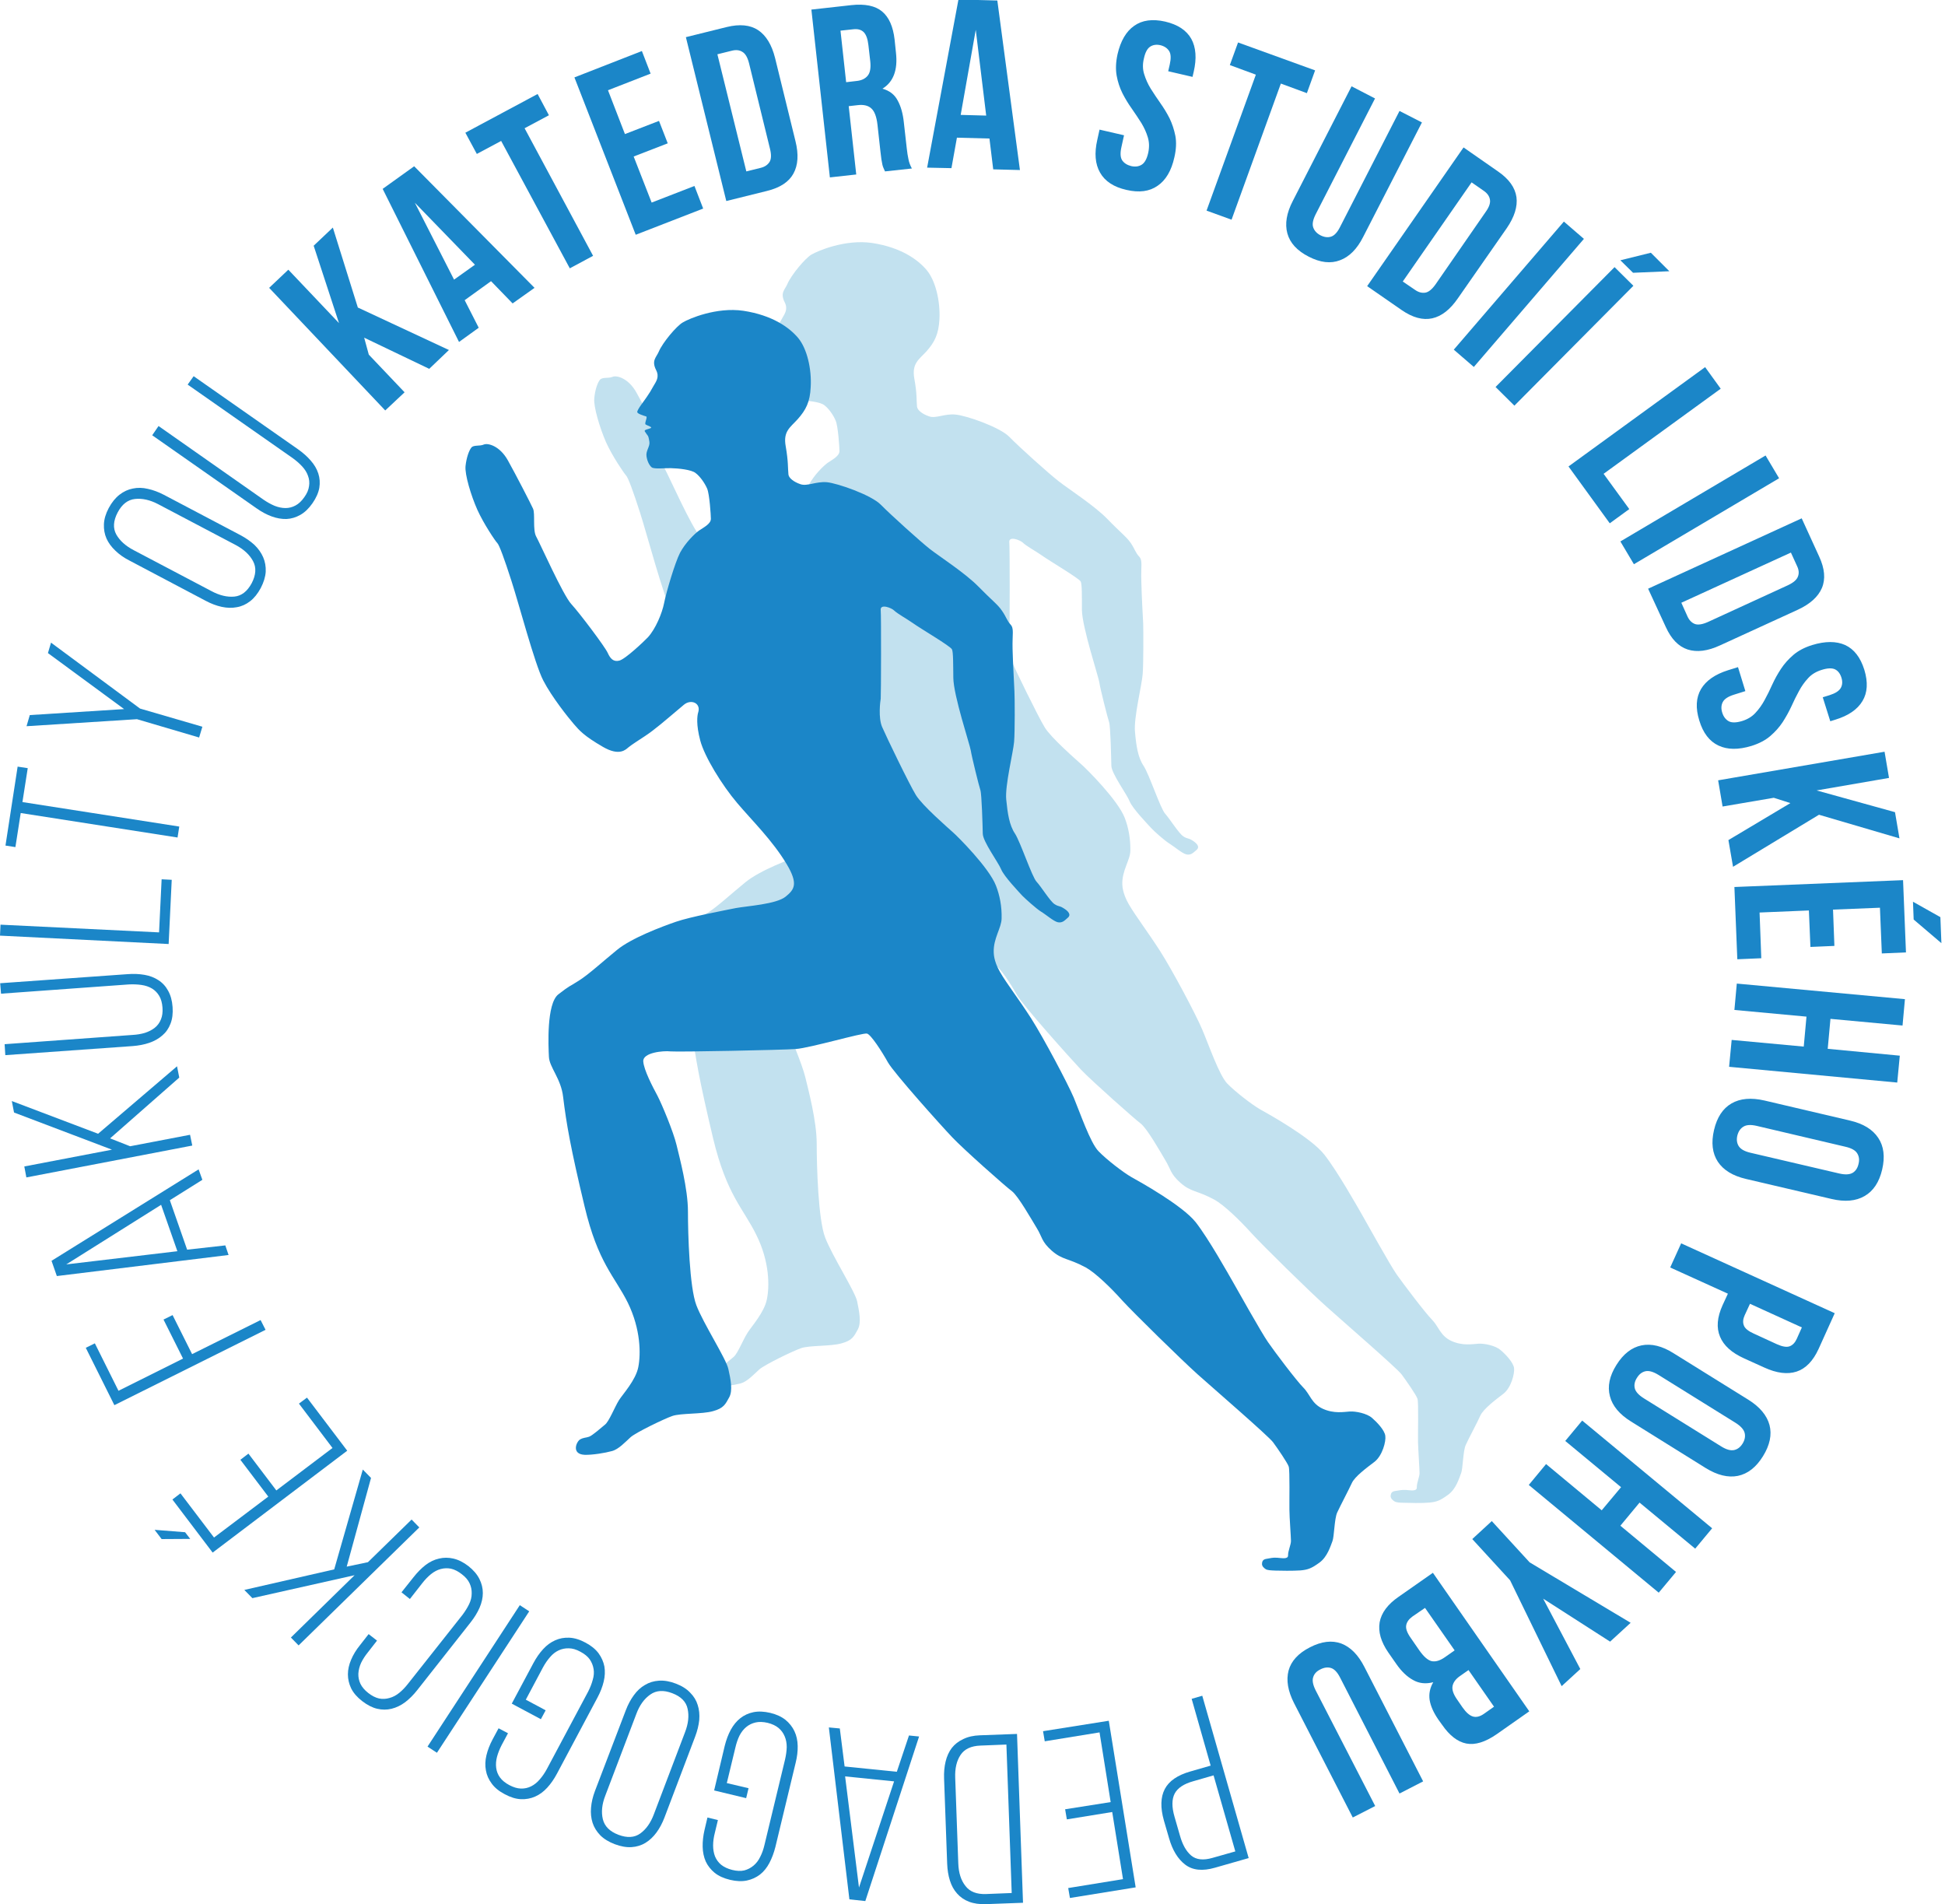 <svg version="1.2" xmlns="http://www.w3.org/2000/svg" viewBox="0 0 1136 1112" width="1136" height="1112"><style>.a{fill:#c2e1ef}.b{fill:#1b86c8}</style><path class="a" d="m436.7 778.2c2.4-3.8 9.7-11.8 11.2-19.4 1.6-7.6 1.6-22-6.1-37.5-7.6-15.6-17.3-23.2-25.3-56.5-7.9-33.3-10.6-48.1-12.4-63.8-1.3-10.7-8.1-17.4-8.4-23.4-0.2-6.1-1.4-30.9 5.6-36.4 7-5.5 6-4.3 11.8-8 5.8-3.6 13.7-11 22.3-18 8.6-7 26.1-13.6 34.6-16.5 8.4-2.9 28.5-6.7 35-7.9 6.4-1.3 23.6-2.3 29-6.8 5.1-4.1 7.5-7.3 0.6-18.9-8.4-14-19.9-25.2-28.9-35.7-8.9-10.6-19-27.1-21.5-36.5-2.6-9.4-1.9-14.6-1.2-16.5 1.7-5.3-4.1-8-8.5-4.3-12 10-16.7 14.2-22.8 18.3-3.1 2.1-7.2 4.6-9.4 6.4-1.7 1.3-5.3 5.4-15-0.2-11.1-6.5-13.7-9.6-17-13.3-3.2-3.7-12.8-15.8-17.8-25.5-5.1-9.6-14.5-45.4-18.6-58.2-4.1-12.8-7.1-20.9-8.3-22-1.1-1.2-8-11.2-11.7-19.5-3.6-8.3-7.3-20.6-6.8-25.4 0.4-4.9 1.9-9.2 3.3-10.9 1.4-1.7 4.9-0.7 7.3-1.7 2.4-1.1 9.3 0.7 14 9.1 4.7 8.4 13.4 25.3 14.8 28.2 1.4 2.9-0.3 12.5 1.8 16.4 2.2 3.9 15.7 34.3 20.6 39.4 4.8 5.2 19.7 25 21.2 28.4 1.5 3.3 3.2 5.5 6.8 4.6 3.5-0.9 14.4-11.3 16.6-13.6 4.6-4.9 8.4-14 9.6-20.1 1.2-6.1 6.2-23.5 9.3-29.3 3.1-5.8 8.4-11 11-12.9 2.6-1.8 6.9-3.9 6.9-6.9 0-2.1-0.8-14.5-2.2-17.7-1.3-3.2-4-7.1-6.7-9.1-2.4-1.9-9.9-2.7-14.6-2.8-3.2-0.1-9.6 0.7-11-0.5-1.4-1.1-2.6-3.5-3.1-6.5-0.4-2.9 2.1-5.7 1.7-8.3-0.4-2.5-0.6-3.4-1.1-4-0.8-0.9-1-1.2-1.6-2.2-0.5-1 2.4-1.3 3.5-1.9 1.1-0.6-1.6-1.3-2.9-2.1-0.9-0.6 1.2-4.4 0.2-4.7-2.2-0.7-5-1.6-5.1-2.5-0.2-1.4 4.2-6.9 5.5-8.8 1.3-2 2.6-3.9 4-6.5 1.4-2.6 3.5-5.1 1.4-9.3-2.8-5.6 0.2-7.3 1.6-10.7 2.3-5.3 10.3-14.9 14-17.1 3.7-2.2 19.8-9.1 35.5-6.8 16.9 2.6 26.7 9.7 31.9 15.9 5.2 6.3 7.9 18.1 7.4 28.6-0.5 8.8-2.8 13.4-7.6 18.8-4.4 4.8-8.6 7-7.1 15.8 1.7 9.2 1.2 12.7 1.6 16.5 0.3 2.2 3.3 4.4 7.2 5.7 3.9 1.3 8.9-1.7 15.2-1.1 6.3 0.5 26.1 7.4 31.6 13.1 5.5 5.7 23.1 21.5 28.8 25.9 5.6 4.4 20.7 14.1 28.3 21.9 7.5 7.8 11.3 10.5 13.8 14.2 2.4 3.6 2.7 5.6 4.9 7.9 2.1 2.4 0.9 5.3 1.2 14.2 0.2 8.8 0.9 21.4 1.1 25 0.1 3.7 0.2 23.2-0.3 29.3-0.4 6.1-5.3 25.6-4.5 33.7 0.7 8.1 1.7 15 5 19.9 3.3 4.9 9.9 25.2 12.7 28.1 2.7 3 7.9 11.4 10.5 13.1 2.6 1.7 2.5 0.7 5.3 2.4 2.7 1.7 4.6 3.8 2.4 5.6-2.2 1.9-3.2 3-5.7 2.6-2.6-0.5-7.2-4.6-10-6.3-2.9-1.8-8.9-7.1-10.8-9.2-1.9-2.1-10.9-11.4-12.5-15.5-1.6-4.1-10.6-16.2-10.7-20.8-0.1-4.7-0.5-23.1-1.3-25.4-0.8-2.3-5.2-19.6-5.7-23.1-0.4-3.4-10-32-10.2-42.5 0-7.5 0.1-15.1-0.7-16.6-1-1.9-18.5-12.2-22.5-15.1-4-2.8-9.3-5.6-11.3-7.6-1.4-1.4-8.5-4.3-7.9 0 0.3 2.3 0.3 49.9 0 51.5-0.2 1.6-1.5 11.1 0.8 16.5 2.3 5.4 16.1 33.8 19.9 39.9 3.7 6.1 18.3 18.8 21.3 21.5 3 2.6 21.4 20.9 25.4 31.3 2.2 5.6 3.4 12.2 3.3 19.2-0.1 5.6-5 11.6-4.7 19.8 0.2 4.5 2.3 8.9 3.8 11.5 4 6.9 10.8 15.7 18.2 27.2 7.3 11.4 21.1 37.4 24.7 46 3.7 8.6 9.8 26.5 14.6 31.5 4.8 4.9 14.4 12.3 19.1 15 4.7 2.6 29.9 16.6 37.6 26.5 7.7 9.8 19.1 30.1 21.5 34.2 2.4 4.2 16.9 30.3 20.7 35.7 3.8 5.4 16.7 22.5 20.7 26.5 3.9 4 4.8 9.4 11.3 12.4 6.6 3 12.4 1.8 15.9 1.6 3.4-0.2 9.8 1.1 12.8 3.7 3 2.5 7.4 7.2 7.9 10.5 0.4 3.3-1.7 11.6-6.3 15.1-4.6 3.5-11.6 8.8-13.4 12.7-1.7 3.9-6.8 13.3-8.5 17.1-1.7 3.7-1.6 14-2.8 16.7-1.1 2.8-2.8 9-7.5 12.4-4.6 3.4-6.7 4.2-11.1 4.6-4.4 0.4-11.7 0.2-14.5 0.1-2.8 0-4.8-0.2-5.7-0.8-0.9-0.5-2.4-1.7-2.3-3.3 0.2-1.6 0.7-2.5 2.8-2.8 2.1-0.3 3.4-0.7 6.1-0.6 2.7 0.2 6.4 1 6.4-1.4-0.1-2.7 1.6-6.2 1.6-8.4 0-2.3-0.8-14-0.9-18.2-0.1-4.1 0.4-22.9-0.3-25.2-0.7-2.2-6.7-10.8-9.3-14.3-2.6-3.5-34.1-30.8-43.8-39.5-9.8-8.7-37.5-35.9-44.1-43.2-6.7-7.4-15.8-16.2-21.4-19.3-10.4-5.6-13.5-4.3-19.8-9.8-6.1-5.4-5.7-8.1-8.8-13.1-3-5.1-10.8-18.8-14.5-21.6-3.6-2.7-28.4-24.7-34.8-31.4-6.4-6.8-34.1-37.7-37.6-43.9-3.5-6.3-10-16.2-12.3-16.8-2.3-0.6-33.1 8.4-41.5 9-8.4 0.6-68.5 1.8-73.1 1.4-4.6-0.5-16.4 0.7-16.1 5.8 0.4 5 5.6 15 8.3 20.1 2.8 5.2 9.3 21.1 11.2 28.6 1.8 7.5 6.7 25.7 6.7 39 0 13.3 0.9 44.2 4.9 54.7 4 10.6 17.4 31.4 18.7 37.3 1.2 5.8 2.6 12.5 0.4 16.5-2.2 4-3.2 6.4-9.5 8.1-6.3 1.8-18.7 1.1-23.6 2.8-4.9 1.7-21.4 9.7-24.5 12.5-3 2.7-6.9 7-10.8 8.1-3.9 1-11.3 2.2-15.8 2.1-8.1-0.2-5.1-7.7-2.9-9 2.2-1.2 3.5-0.9 5.4-1.6 1.9-0.6 6.8-5.1 9.2-7 2.3-1.8 5.6-10.3 8.2-14.2z"/><path class="b" d="m212.7 197.2l2.7 9.9 20.9 22-11.3 10.6-67.8-71.6 11.2-10.6 29.6 31.2-14.8-45.2 11.2-10.6 14.6 46.7 53.2 24.8-11.5 11z"/><path fill-rule="evenodd" class="b" d="m312.2 168.1l-12.8 9.1-12.6-13-15.4 11.1 8.2 16.1-11.5 8.3-44.6-89.4 18.4-13.2zm-47-4.8l12.2-8.7-35.1-36.2z"/><path class="b" d="m271.8 77.5l42.2-22.6 6.6 12.4-14.2 7.6 40 74.5-13.6 7.3-40.1-74.4-14.2 7.6z"/><path class="b" d="m365 78.3l19.9-7.7 5.1 13.1-19.9 7.7 10.5 26.9 25-9.7 5.1 13.2-39.4 15.3-35.8-91.9 39.4-15.4 5.1 13.2-24.9 9.7z"/><path fill-rule="evenodd" class="b" d="m400.6 21.7l23.8-5.9q11.4-2.8 18.4 1.8 7 4.7 9.9 16.3l11.9 48.5q2.9 11.6-1.2 19-4 7.3-15.4 10.1l-23.8 5.9zm18.4 10l16.9 68.4 8.5-2.1q3.5-0.9 5.1-3.5 1.5-2.5 0.2-7.7l-12.2-49.8q-1.3-5.2-3.9-6.7-2.5-1.6-6.1-0.7z"/><path fill-rule="evenodd" class="b" d="m516.9 100.1q-0.4-1-0.8-1.8-0.4-0.8-0.7-2-0.3-1.3-0.6-3.2-0.3-2-0.6-4.9l-1.7-15.4q-0.8-6.9-3.5-9.4-2.7-2.6-8-2l-5.3 0.6 4.4 39.9-15.4 1.7-10.8-98 23.3-2.6q12-1.3 18 3.7 6 5 7.3 16.4l0.8 7.7q1.7 15.1-7.9 21 6.2 1.7 8.9 6.9 2.8 5.1 3.6 12.8l1.7 15.1q0.4 3.7 1 6.4 0.5 2.7 2 5.4zm-26-82.2l3.3 30.1 6-0.7q4.3-0.4 6.5-3 2.2-2.5 1.6-8.4l-1.1-9.6q-0.6-5.3-2.7-7.5-2.2-2.2-6.2-1.7z"/><path fill-rule="evenodd" class="b" d="m595.7 99.3l-15.6-0.4-2.2-18-19-0.5-3.2 17.8-14.2-0.3 18.3-98.2 22.7 0.6zm-34.6-32.2l14.9 0.4-6.1-50.1z"/><path class="b" d="m652.7 31.7q2.7-11.7 9.7-16.6 7-5 18.1-2.5 11.1 2.6 15.3 10.1 4.1 7.5 1.4 19.2l-0.7 3-14.2-3.3 0.9-3.9q1.2-5.3-0.3-7.8-1.6-2.6-5.1-3.5-3.6-0.8-6.1 0.9-2.5 1.7-3.6 6.9-1.2 4.9 0.2 9.2 1.3 4.3 3.8 8.4 2.6 4.1 5.6 8.4 3 4.2 5.4 8.9 2.3 4.8 3.4 10.3 1 5.6-0.6 12.5-2.6 11.7-9.8 16.6-7.1 5-18.2 2.4-11.1-2.5-15.4-10.1-4.3-7.5-1.6-19.2l1.3-5.9 14.3 3.3-1.5 6.8q-1.2 5.3 0.4 7.8 1.7 2.5 5.3 3.4 3.5 0.8 6.1-0.8 2.6-1.6 3.8-6.8 1.1-4.9-0.2-9.2-1.3-4.3-3.8-8.4-2.6-4.1-5.6-8.4-3-4.2-5.4-8.9-2.4-4.8-3.4-10.3-1-5.6 0.5-12.5z"/><path class="b" d="m723.1 24.8l45 16.3-4.8 13.3-15.2-5.6-28.8 79.5-14.6-5.3 28.8-79.4-15.2-5.6z"/><path class="b" d="m803.1 57.5l-34.7 67.7q-2.4 4.8-1.4 7.6 1 2.9 4.2 4.6 3.3 1.7 6.2 0.8 2.9-0.9 5.3-5.7l34.7-67.7 13.1 6.7-34.3 66.8q-5.4 10.7-13.6 13.7-8.1 3.1-18.2-2.1-10.2-5.2-12.5-13.6-2.3-8.4 3.2-19l34.3-66.9z"/><path fill-rule="evenodd" class="b" d="m854.8 86.1l20.1 14q9.6 6.6 10.8 15 1.1 8.3-5.7 18.2l-28.5 40.9q-6.8 9.9-15 11.7-8.2 1.8-17.8-4.8l-20.2-14zm4.7 20.4l-40.2 57.9 7.2 4.9q3 2.1 6 1.6 2.9-0.5 6-4.9l29.2-42.2q3.1-4.3 2.5-7.3-0.5-2.9-3.5-5z"/><path class="b" d="m913.4 129.4l11.7 10.1-64.3 74.8-11.7-10.1z"/><path class="b" d="m943 156l11 10.9-69.5 70-11-10.9zm32 2.4l-21.2 0.9-7.4-7.3 17.8-4.4z"/><path class="b" d="m995.9 214.4l9.1 12.6-68.4 49.7 15 20.6-11.4 8.3-24.1-33.2z"/><path class="b" d="m1031.2 266l7.9 13.3-84.8 50.2-7.9-13.3z"/><path fill-rule="evenodd" class="b" d="m1052.3 302.7l10.2 22.3q4.9 10.6 1.6 18.4-3.3 7.7-14.1 12.7l-45.4 20.8q-10.8 5-18.9 2.4-8-2.6-12.8-13.2l-10.3-22.3zm-6.3 20l-64 29.3 3.6 8q1.5 3.3 4.3 4.4 2.8 1 7.7-1.2l46.6-21.4q4.9-2.3 5.9-5.1 1.1-2.8-0.5-6.1z"/><path class="b" d="m1058.4 376.7q11.5-3.5 19.3 0 7.8 3.6 11.2 14.5 3.3 10.9-1.1 18.2-4.4 7.4-15.9 10.9l-2.9 0.9-4.4-14 3.9-1.2q5.1-1.6 6.6-4.2 1.5-2.6 0.4-6.1-1.1-3.5-3.7-4.8-2.7-1.3-7.8 0.3-4.9 1.5-7.9 4.8-3.1 3.3-5.4 7.6-2.3 4.2-4.4 8.9-2.2 4.7-5.1 9.2-2.9 4.4-7.2 8.1-4.3 3.7-11 5.8-11.5 3.5-19.3-0.2-7.9-3.7-11.2-14.6-3.4-10.9 1-18.4 4.4-7.4 15.8-11l5.8-1.8 4.3 14-6.7 2.1q-5.1 1.6-6.5 4.3-1.4 2.7-0.3 6.2 1.1 3.5 3.8 5 2.6 1.4 7.7-0.1 4.9-1.5 7.9-4.8 3.1-3.3 5.4-7.6 2.3-4.2 4.4-8.9 2.2-4.8 5.1-9.2 2.9-4.4 7.2-8.1 4.3-3.7 11-5.8z"/><path class="b" d="m1045.7 469l-9.7-3.1-29.9 5.1-2.6-15.3 97.2-16.7 2.6 15.3-42.3 7.3 45.8 12.7 2.6 15.3-47-13.8-50.2 30.4-2.7-15.6z"/><path class="b" d="m1070.6 531.2l0.8 21.2-14 0.6-0.9-21.3-28.8 1.2 1 26.7-14 0.6-1.7-42.2 98.5-4 1.7 42.2-14.1 0.6-1.1-26.7zm63.3 19.6l-16.2-13.8-0.4-10.4 16 9z"/><path class="b" d="m1013 589.8l1.4-15.4 98.2 9.1-1.4 15.4-42.1-3.9-1.6 17.5 42.1 4-1.5 15.7-98.2-9.2 1.5-15.7 42.1 3.9 1.6-17.5z"/><path fill-rule="evenodd" class="b" d="m1080.5 654.4q11.6 2.7 16.5 10.1 4.9 7.3 2.3 18.5-2.6 11.1-10.3 15.5-7.6 4.4-19.2 1.7l-50-11.7q-11.6-2.7-16.5-10.1-4.8-7.4-2.2-18.5 2.6-11.1 10.2-15.5 7.6-4.4 19.3-1.7zm-54.5 3.1q-5.2-1.2-7.8 0.5-2.6 1.6-3.5 5.2-0.8 3.5 0.8 6.1 1.7 2.7 6.9 3.9l51.8 12.1q5.2 1.2 7.9-0.4 2.6-1.6 3.4-5.2 0.9-3.5-0.8-6.2-1.6-2.6-6.8-3.8z"/><path fill-rule="evenodd" class="b" d="m1062.2 787.7q-4.9 10.7-12.9 13.3-8 2.6-18.9-2.4l-11.7-5.3q-10.9-4.9-14.1-12.7-3.3-7.8 1.5-18.4l3.1-6.7-33.7-15.3 6.4-14.1 89.7 40.8zm-9.8-12.5l-30.3-13.8-3.1 6.7q-1.5 3.3-0.5 5.9 0.9 2.6 5.8 4.8l13.5 6.2q4.9 2.2 7.5 1.2 2.6-1 4.1-4.3z"/><path fill-rule="evenodd" class="b" d="m1021.1 817.4q10.1 6.3 12.4 14.8 2.2 8.5-3.8 18.2-6 9.7-14.7 11.5-8.6 1.7-18.8-4.6l-43.5-27.1q-10.2-6.3-12.4-14.8-2.3-8.6 3.8-18.3 6-9.6 14.6-11.4 8.7-1.8 18.8 4.6zm-52.5-14.5q-4.6-2.8-7.6-2.1-3 0.7-4.9 3.8-2 3.1-1.3 6.1 0.7 3 5.3 5.9l45.2 28.1q4.5 2.8 7.6 2.1 3-0.7 4.9-3.8 1.9-3.1 1.2-6.1-0.7-3-5.2-5.9z"/><path class="b" d="m914.2 841.5l9.9-11.9 75.9 62.9-9.9 11.9-32.5-26.9-11.2 13.5 32.5 27-10.1 12.1-75.9-62.9 10.1-12.2 32.5 27 11.3-13.5z"/><path class="b" d="m893.4 912.4l59 35.3-12 11-39.1-25.1 21.7 41.1-10.9 10-30.1-61.8-22.1-24.1 11.4-10.5z"/><path fill-rule="evenodd" class="b" d="m874.1 1012.8q-10 6.9-17.7 5.4-7.6-1.5-14.1-10.9l-2.1-2.9q-4.3-6.2-5.2-11.6-0.8-5.4 2.1-10.4-6.6 1.7-11.8-1.3-5.3-2.9-9.8-9.4l-4.6-6.6q-6.5-9.4-5.1-17.7 1.5-8.3 11.1-14.9l20-14 56.3 80.9zm-24.5-49l-17.3-24.8-7.3 5q-3.2 2.3-3.7 5.2-0.5 2.9 2.7 7.4l4.9 7.1q3.9 5.6 7.3 6.4 3.4 0.7 7.7-2.3zm23 32.9l-14.9-21.4-5 3.5q-3.6 2.5-4.3 5.7-0.7 3.3 2.7 8.1l3.1 4.5q3.1 4.4 6 5.3 2.9 0.9 6.3-1.4z"/><path class="b" d="m817.4 1047.4l-34.7-67.7q-2.4-4.7-5.3-5.6-2.9-0.9-6.2 0.8-3.3 1.6-4.2 4.5-1 2.9 1.4 7.7l34.8 67.6-13.1 6.7-34.3-66.8q-5.4-10.6-3.2-19 2.3-8.4 12.5-13.6 10.1-5.2 18.3-2.2 8.1 3.1 13.5 13.7l34.3 66.8z"/><path fill-rule="evenodd" class="b" d="m709.7 1090.7q-11 3.2-17.5-1.8-6.4-4.9-9.4-15.4l-3-10.3q-3.2-11.3 0.5-18.4 3.7-7.1 15-10.3l11.8-3.4-11.1-39 6.2-1.8 27.1 94.8zm-12.7-50.5q-8.3 2.3-10.9 7.2-2.6 5-0.1 13.6l3.2 11.1q2.2 7.8 6.5 11.5 4.4 3.7 12.4 1.4l13.4-3.8-12.7-44.4z"/><path class="b" d="m623.1 1062.5l-1-5.9 26.6-4.2-6.5-40.7-32 5.2-1-5.9 38.4-6.1 15.7 97.3-38.4 6.2-1-5.8 32-5.2-6.3-39.2z"/><path fill-rule="evenodd" class="b" d="m575.9 1112q-5.7 0.2-9.9-1.4-4.2-1.6-7-4.8-2.8-3.1-4.2-7.6-1.4-4.4-1.6-9.9l-1.8-49.6q-0.2-5.5 0.9-10 1.1-4.6 3.6-7.9 2.6-3.3 6.7-5.2 4.1-2 9.7-2.2l21.7-0.8 3.5 98.6zm-3.2-92.6q-8.3 0.3-11.7 5.5-3.4 5.1-3.1 13.3l1.8 50.1q0.3 8.2 4.2 13.1 3.8 5 12 4.7l15-0.6-3.1-86.7z"/><path fill-rule="evenodd" class="b" d="m523.8 1034.7l7.1-21.2 5.9 0.6-31.4 96.1-9.3-1-12-100.4 6.4 0.6 2.8 22.2zm-1.6 5.6l-28.6-2.9 8.1 64.9z"/><path class="b" d="m426.4 1097.8q-5.5-1.3-9-4.1-3.4-2.8-5.2-6.6-1.7-3.9-1.8-8.6-0.1-4.7 1.1-9.9l1.7-7.2 6.1 1.5-1.8 7.5q-1 3.9-1 7.3 0 3.5 1.1 6.4 1.2 2.9 3.6 4.9 2.5 2 6.4 3 4 1 7.1 0.3 3-0.8 5.4-2.8 2.4-2 3.9-5.1 1.6-3.1 2.5-7l12-49.8q0.9-3.9 1-7.3 0-3.5-1.2-6.3-1.2-2.9-3.6-4.9-2.4-2-6.4-3-4-0.9-7-0.2-3.1 0.7-5.5 2.7-2.3 1.9-3.9 5-1.5 3.1-2.4 7l-5 20.7 12.7 3-1.4 5.8-18.7-4.5 6.2-26.1q1.3-5.2 3.5-9.3 2.3-4.2 5.6-6.8 3.3-2.6 7.6-3.5 4.4-0.9 9.9 0.4 5.4 1.3 8.9 4.1 3.4 2.8 5.2 6.6 1.8 3.8 1.9 8.6 0.1 4.7-1.2 9.9l-11.8 49q-1.3 5.2-3.5 9.4-2.2 4.2-5.5 6.8-3.4 2.6-7.7 3.5-4.3 0.9-9.8-0.4z"/><path fill-rule="evenodd" class="b" d="m388.1 1061.4q-1.9 5-4.7 8.8-2.8 3.8-6.4 6-3.6 2.2-8.1 2.5-4.5 0.3-9.8-1.7-5.3-2-8.5-5.2-3.2-3.3-4.5-7.3-1.3-4.1-0.9-8.8 0.4-4.8 2.3-9.8l18-47.1q1.9-5 4.7-8.8 2.8-3.9 6.5-6 3.6-2.2 8.2-2.5 4.6-0.3 9.8 1.7 5.3 2 8.4 5.3 3.2 3.2 4.4 7.2 1.3 4 0.9 8.8-0.5 4.7-2.4 9.7zm12-49.8q2.9-7.5 1.5-13.7-1.3-6.2-9-9.1-7.6-2.9-12.8 0.8-5.3 3.7-8.1 11.2l-18.2 47.9q-2.9 7.5-1.4 13.7 1.5 6.2 9.1 9.1 7.7 2.9 12.8-0.8 5.1-3.7 7.9-11.2z"/><path class="b" d="m294.8 1047.8q-5-2.6-7.6-6.2-2.7-3.6-3.4-7.7-0.8-4.2 0.3-8.8 1.1-4.6 3.6-9.3l3.5-6.5 5.5 2.9-3.7 6.9q-1.8 3.5-2.7 6.8-0.9 3.4-0.5 6.5 0.4 3.1 2.2 5.6 1.9 2.6 5.5 4.5 3.6 1.9 6.7 2 3.2 0.1 6-1.3 2.8-1.4 5-4 2.3-2.6 4.2-6.1l24.1-45.2q1.8-3.5 2.7-6.9 1-3.3 0.5-6.3-0.5-3.1-2.3-5.7-1.8-2.5-5.4-4.4-3.6-2-6.8-2-3.1-0.1-5.9 1.2-2.8 1.3-5 3.9-2.3 2.6-4.2 6.1l-10 18.8 11.6 6.2-2.8 5.2-17-9.1 12.6-23.6q2.5-4.7 5.7-8.2 3.2-3.5 7.1-5.2 3.8-1.7 8.2-1.5 4.5 0.2 9.5 2.9 4.9 2.6 7.6 6.2 2.6 3.6 3.4 7.7 0.7 4.2-0.4 8.8-1.1 4.6-3.6 9.3l-23.7 44.5q-2.5 4.7-5.7 8.2-3.2 3.5-7.1 5.2-3.9 1.7-8.3 1.5-4.4-0.2-9.4-2.9z"/><path class="b" d="m249.7 1020l53.9-82.6 5.5 3.6-53.9 82.6z"/><path class="b" d="m211.5 993.4q-4.4-3.4-6.4-7.4-1.9-4-1.9-8.2 0-4.2 1.9-8.6 1.8-4.3 5.2-8.5l5-6.4 4.9 3.8-5.3 6.8q-2.5 3.1-4 6.2-1.4 3.1-1.6 6.3-0.1 3.1 1.2 5.9 1.4 2.9 4.6 5.4 3.2 2.5 6.3 3.2 3.1 0.6 6.1-0.3 3-0.8 5.7-3 2.7-2.2 5.1-5.3l31.8-40.2q2.4-3.2 3.9-6.3 1.5-3.1 1.5-6.2 0.1-3.1-1.2-5.9-1.3-2.9-4.6-5.4-3.2-2.5-6.3-3.2-3-0.6-6 0.2-3 0.8-5.7 3-2.7 2.2-5.1 5.3l-7.2 9.2-4.9-3.9 7-8.8q3.3-4.2 7-7.1 3.8-2.9 7.9-3.8 4.1-1 8.4 0 4.4 1 8.8 4.4 4.4 3.5 6.4 7.5 2 4 2 8.2 0 4.2-1.9 8.6-1.9 4.3-5.2 8.5l-31.2 39.6q-3.3 4.2-7.1 7.1-3.8 2.8-7.9 3.8-4.1 1-8.4 0-4.3-1-8.8-4.5z"/><path class="b" d="m202.5 914.9l12.4-2.6 25.5-24.9 4.5 4.6-70.5 68.9-4.5-4.6 37.2-36.4-59.7 13.4-4.7-4.8 52.5-12 16.7-58.3 4.8 4.9z"/><path class="b" d="m90.3 893.4l17.8 1.4 3 3.9-16.7 0.1zm50.1-40.9l4.7-3.6 16.3 21.5 32.8-24.8-19.6-25.9 4.7-3.5 23.5 31-78.6 59.5-23.5-31 4.7-3.6 19.6 25.8 31.7-23.9z"/><path class="b" d="m95.5 770.6l5.3-2.6 11.4 22.8 40-19.9 2.9 5.7-88.3 44-16.7-33.5 5.3-2.6 13.8 27.7 37.7-18.8z"/><path fill-rule="evenodd" class="b" d="m109.3 729.8l22.3-2.5 1.9 5.6-100.3 12.3-3.1-8.9 85.9-53.4 2.2 6.1-19 11.9zm-5.7 0.9l-9.5-27.1-55.4 34.8z"/><path class="b" d="m64.3 664.8l11.7 4.6 35-6.7 1.3 6.3-96.9 18.6-1.2-6.4 51.2-9.8-57.2-21.7-1.3-6.7 50.4 19.1 46.1-39.4 1.3 6.6z"/><path class="b" d="m77.3 604.4q3.9-0.2 7.3-1.2 3.4-1.1 5.8-3 2.4-1.9 3.6-4.9 1.2-2.9 0.9-6.9-0.3-4.1-1.9-6.8-1.6-2.7-4.2-4.3-2.7-1.6-6.2-2.1-3.5-0.5-7.4-0.3l-74.6 5.4-0.5-6.1 74.4-5.3q5.3-0.4 9.9 0.4 4.6 0.8 8.1 3.1 3.6 2.3 5.7 6.2 2.2 3.9 2.6 9.5 0.4 5.6-1.2 9.7-1.6 4.2-4.8 6.9-3.2 2.8-7.6 4.3-4.4 1.5-9.7 1.9l-74.4 5.3-0.4-6.4z"/><path class="b" d="m98.5 551.3l-98.5-4.9 0.3-6.4 92.6 4.5 1.5-31 5.9 0.3z"/><path class="b" d="m103.7 489.1l-91.6-14.3-3.1 19.9-5.8-0.9 7.1-46.1 5.9 0.9-3.1 19.8 91.6 14.3z"/><path class="b" d="m80 420l-64.5 4.1 1.9-6.5 55.1-3.5-44.5-32.7 1.8-6.1 52 38.5 36.4 10.6-1.9 6.3z"/><path fill-rule="evenodd" class="b" d="m75.5 327.3q-4.7-2.4-8.1-5.7-3.5-3.3-5.2-7.1-1.7-3.9-1.5-8.4 0.2-4.5 2.8-9.4 2.7-5 6.3-7.8 3.6-2.8 7.8-3.6 4.2-0.9 8.8 0.2 4.6 1 9.4 3.5l44.6 23.5q4.7 2.5 8.2 5.7 3.4 3.3 5.1 7.2 1.7 3.9 1.5 8.5-0.3 4.5-2.9 9.5-2.7 5-6.2 7.7-3.6 2.8-7.8 3.5-4.1 0.8-8.8-0.2-4.6-1-9.3-3.5zm48 17.9q7.1 3.8 13.4 3.2 6.2-0.6 10.1-7.8 3.8-7.3 0.8-12.9-3-5.6-10.1-9.4l-45.4-23.9q-7.1-3.7-13.5-3-6.3 0.7-10.1 7.9-3.8 7.3-0.8 12.8 3.1 5.5 10.2 9.2z"/><path class="b" d="m153.9 291.8q3.2 2.2 6.5 3.6 3.3 1.3 6.4 1.3 3 0 5.8-1.5 2.8-1.5 5.1-4.8 2.4-3.3 2.8-6.5 0.5-3.1-0.6-6-1-2.9-3.4-5.5-2.4-2.6-5.6-4.9l-61.3-42.9 3.5-4.9 61 42.7q4.4 3.1 7.4 6.6 3.1 3.5 4.4 7.5 1.3 4 0.6 8.4-0.8 4.4-4 9-3.2 4.6-7.1 6.8-3.9 2.2-8.1 2.4-4.2 0.1-8.6-1.5-4.4-1.6-8.8-4.7l-61-42.7 3.7-5.4z"/><path class="b" d="m361.5 817.7c2.4-3.7 9.8-11.7 11.3-19.3 1.5-7.6 1.5-22-6.1-37.6-7.7-15.5-17.4-23.1-25.3-56.4-8-33.4-10.6-48.1-12.5-63.8-1.2-10.7-8.1-17.4-8.3-23.5-0.3-6-1.5-30.9 5.5-36.4 7.1-5.5 6-4.2 11.8-7.9 5.8-3.6 13.8-11 22.4-18 8.5-7 26.1-13.6 34.5-16.5 8.4-2.9 28.6-6.7 35-8 6.4-1.2 23.6-2.2 29.1-6.7 5-4.1 7.5-7.3 0.6-18.9-8.4-14-20-25.2-28.9-35.7-9-10.6-19.1-27.1-21.6-36.5-2.5-9.4-1.8-14.6-1.2-16.5 1.7-5.3-4.1-8-8.4-4.4-12 10.1-16.7 14.3-22.9 18.4-3.1 2.1-7.2 4.6-9.4 6.4-1.6 1.3-5.2 5.4-14.9-0.2-11.2-6.5-13.8-9.6-17-13.3-3.2-3.7-12.9-15.8-17.9-25.5-5-9.6-14.4-45.4-18.6-58.2-4.1-12.8-7.1-20.9-8.2-22-1.2-1.2-8-11.3-11.7-19.5-3.7-8.3-7.4-20.6-6.9-25.5 0.5-4.8 2-9.1 3.4-10.8 1.3-1.7 4.9-0.7 7.3-1.8 2.4-1 9.3 0.8 14 9.2 4.7 8.4 13.4 25.3 14.7 28.2 1.4 2.9-0.3 12.5 1.9 16.4 2.2 3.9 15.7 34.3 20.5 39.4 4.8 5.2 19.7 25 21.2 28.4 1.5 3.3 3.3 5.5 6.8 4.6 3.6-0.9 14.5-11.3 16.7-13.6 4.5-4.9 8.3-14 9.5-20.1 1.2-6.1 6.3-23.5 9.3-29.3 3.1-5.8 8.4-11 11-12.9 2.6-1.8 7-3.9 7-6.9 0-2.1-0.8-14.5-2.2-17.7-1.4-3.2-4.1-7.1-6.8-9.1-2.4-1.9-9.8-2.7-14.5-2.8-3.3-0.1-9.7 0.7-11.1-0.5-1.3-1.1-2.6-3.5-3-6.5-0.5-3 2.1-5.7 1.7-8.3-0.4-2.5-0.6-3.4-1.2-4-0.7-1-0.9-1.2-1.5-2.2-0.6-1 2.4-1.3 3.5-1.9 1.1-0.6-1.7-1.3-3-2.1-0.9-0.6 1.3-4.4 0.3-4.7-2.3-0.7-5-1.6-5.2-2.5-0.2-1.4 4.3-6.9 5.5-8.8 1.4-2 2.6-3.9 4-6.5 1.5-2.6 3.6-5.2 1.5-9.3-2.8-5.6 0.1-7.3 1.6-10.8 2.2-5.2 10.3-14.9 14-17 3.6-2.2 19.7-9.1 35.4-6.8 16.9 2.6 26.8 9.7 32 15.9 5.2 6.3 7.9 18.1 7.3 28.6-0.4 8.8-2.8 13.4-7.6 18.8-4.3 4.8-8.6 7-7 15.8 1.6 9.2 1.2 12.7 1.6 16.5 0.2 2.1 3.2 4.4 7.1 5.7 3.9 1.3 9-1.7 15.3-1.2 6.3 0.6 26.1 7.5 31.6 13.2 5.5 5.6 23.1 21.5 28.7 25.9 5.7 4.4 20.7 14.1 28.3 21.9 7.6 7.8 11.4 10.5 13.8 14.2 2.5 3.6 2.8 5.6 4.9 7.9 2.2 2.4 1 5.3 1.2 14.2 0.2 8.8 1 21.4 1.1 25 0.2 3.7 0.3 23.2-0.2 29.3-0.5 6.1-5.4 25.6-4.6 33.7 0.8 8.1 1.8 15 5.1 19.9 3.2 4.9 9.9 25.2 12.6 28.1 2.8 3 7.9 11.4 10.5 13.1 2.7 1.7 2.6 0.7 5.3 2.4 2.8 1.7 4.6 3.8 2.4 5.6-2.1 1.9-3.2 3-5.7 2.6-2.5-0.5-7.1-4.6-10-6.3-2.8-1.8-8.8-7.2-10.8-9.2-1.9-2.1-10.8-11.4-12.4-15.5-1.7-4.1-10.7-16.2-10.7-20.8-0.1-4.7-0.6-23.1-1.4-25.4-0.8-2.3-5.1-19.7-5.6-23.1-0.5-3.4-10.1-32-10.2-42.5-0.1-7.5 0-15.1-0.8-16.6-0.9-1.9-18.5-12.2-22.5-15.1-4-2.8-9.2-5.6-11.3-7.6-1.3-1.4-8.4-4.3-7.8 0 0.3 2.3 0.2 49.9 0 51.5-0.3 1.6-1.5 11.1 0.8 16.5 2.3 5.4 16 33.8 19.8 39.9 3.8 6.1 18.4 18.8 21.4 21.5 3 2.6 21.3 20.9 25.3 31.3 2.2 5.6 3.5 12.2 3.3 19.2-0.1 5.6-4.9 11.6-4.6 19.8 0.1 4.5 2.2 8.9 3.7 11.5 4 6.9 10.9 15.7 18.2 27.1 7.3 11.5 21.1 37.5 24.8 46.1 3.6 8.6 9.7 26.5 14.5 31.4 4.8 5 14.5 12.4 19.2 15.1 4.7 2.6 29.9 16.6 37.6 26.4 7.7 9.9 19 30.2 21.4 34.3 2.4 4.2 17 30.3 20.8 35.7 3.7 5.4 16.6 22.5 20.6 26.5 4 4 4.8 9.4 11.4 12.4 6.6 3 12.4 1.8 15.8 1.6 3.5-0.2 9.9 1.1 12.9 3.7 2.9 2.5 7.4 7.2 7.8 10.5 0.5 3.3-1.7 11.5-6.2 15.1-4.6 3.5-11.7 8.7-13.4 12.6-1.8 3.9-6.8 13.4-8.5 17.1-1.7 3.8-1.7 14.1-2.8 16.8-1.1 2.8-2.9 9-7.5 12.4-4.7 3.4-6.7 4.2-11.2 4.6-4.4 0.3-11.7 0.2-14.5 0.1-2.8-0.1-4.7-0.2-5.7-0.8-0.8-0.5-2.4-1.7-2.2-3.3 0.1-1.6 0.7-2.5 2.8-2.8 2.1-0.3 3.3-0.8 6.1-0.6 2.7 0.2 6.4 1 6.3-1.4 0-2.7 1.7-6.2 1.7-8.4 0-2.3-0.9-14-0.9-18.2-0.1-4.1 0.3-22.9-0.4-25.2-0.7-2.2-6.6-10.8-9.2-14.3-2.6-3.5-34.1-30.8-43.9-39.5-9.7-8.7-37.4-35.9-44.1-43.2-6.6-7.4-15.7-16.2-21.3-19.3-10.4-5.6-13.6-4.3-19.9-9.8-6.1-5.4-5.6-8.1-8.7-13.1-3.1-5.1-10.9-18.8-14.5-21.6-3.7-2.7-28.5-24.7-34.9-31.5-6.4-6.7-34.1-37.6-37.6-43.8-3.5-6.3-9.9-16.2-12.2-16.8-2.3-0.7-33.2 8.4-41.6 9-8.4 0.6-68.5 1.8-73.1 1.4-4.5-0.5-16.3 0.7-16 5.8 0.3 5 5.5 14.9 8.3 20.1 2.7 5.2 9.3 21.1 11.1 28.6 1.8 7.5 6.7 25.7 6.7 39 0 13.3 0.9 44.2 4.9 54.7 4 10.6 17.5 31.4 18.7 37.3 1.3 5.8 2.7 12.5 0.5 16.5-2.2 4-3.2 6.4-9.5 8.1-6.3 1.8-18.7 1.1-23.7 2.8-4.9 1.7-21.4 9.7-24.4 12.4-3.1 2.8-7 7.1-10.9 8.1-3.9 1.1-11.3 2.3-15.8 2.2-8.1-0.3-5-7.7-2.8-9 2.2-1.2 3.4-0.9 5.3-1.6 1.9-0.7 6.9-5.1 9.2-7 2.4-1.8 5.7-10.3 8.2-14.3z"/></svg>